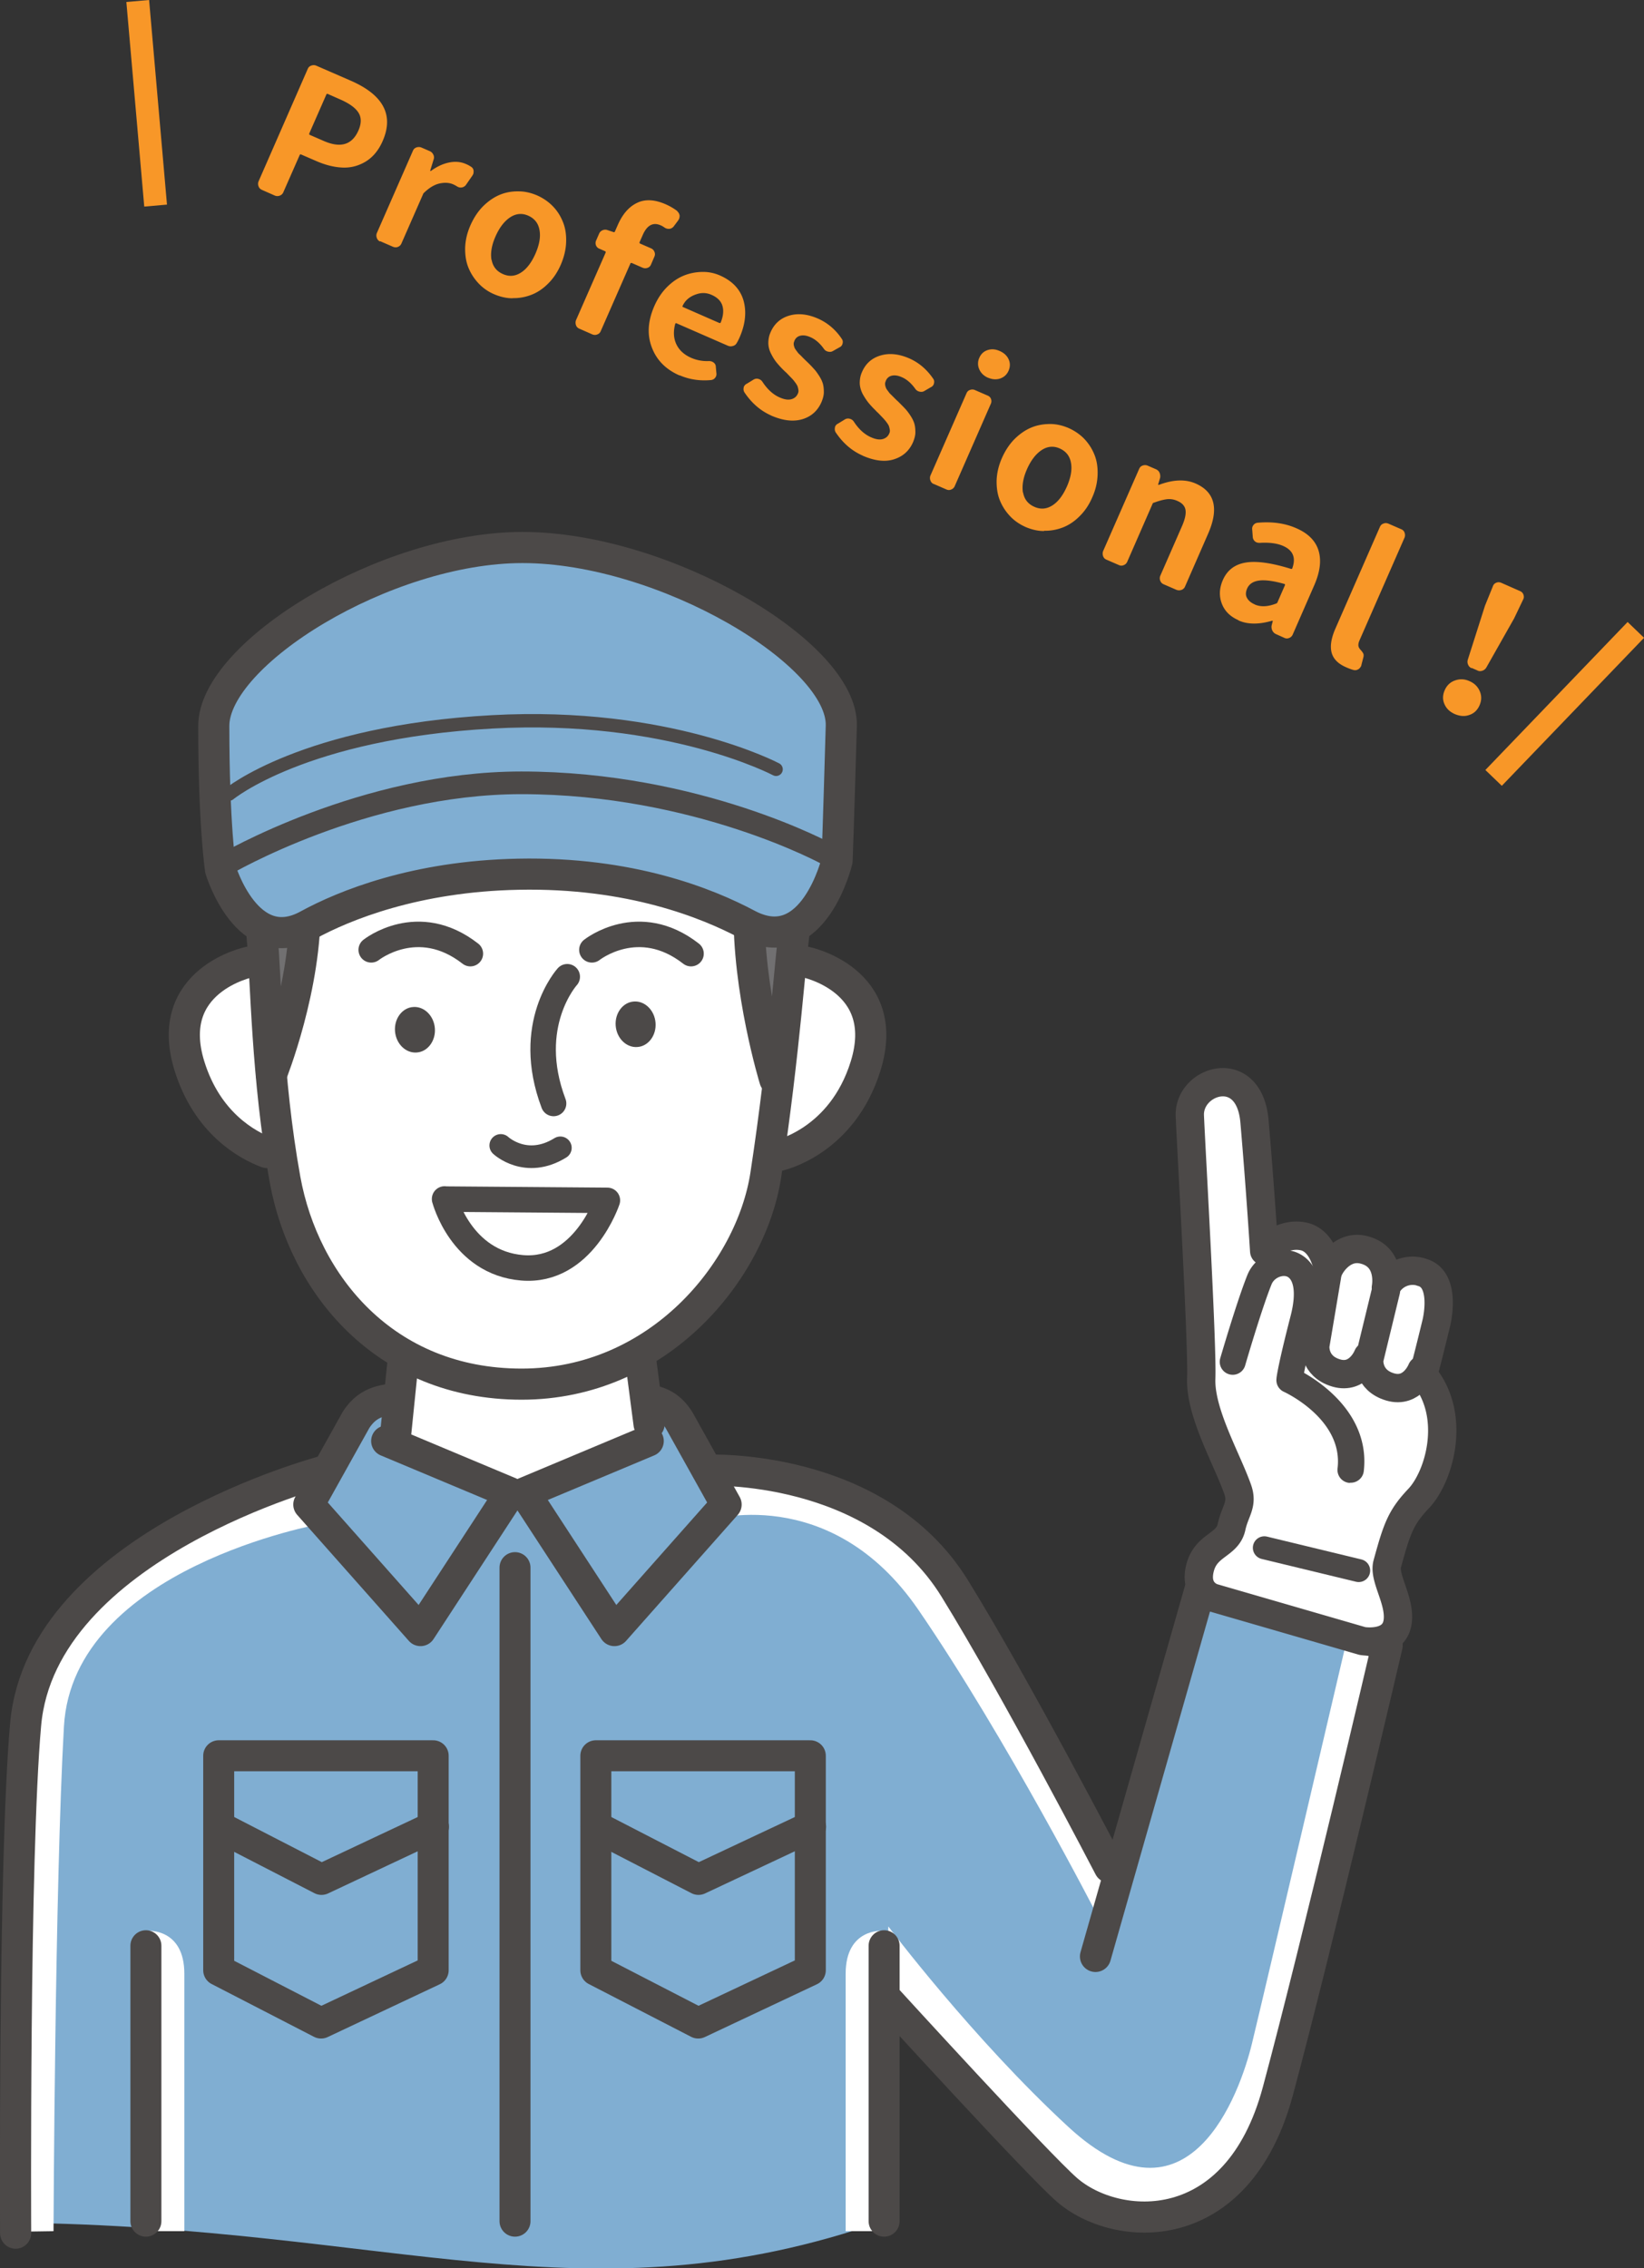 <svg id="Layer_2" data-name="Layer 2" xmlns="http://www.w3.org/2000/svg" viewBox="0 0 116.74 161.07"><rect x="0" y="0" width="116.74" height="161.07" fill="#333333" stroke="none"/><defs><style>.cls-2,.cls-4,.cls-5,.cls-7,.cls-8{stroke:#4c4948;stroke-linecap:round;stroke-linejoin:round;fill:none}.cls-2{stroke-width:2.21px}.cls-11{fill:#fff}.cls-4{stroke-width:2.2px}.cls-5{stroke-width:1.81px}.cls-12{fill:#80aed2}.cls-7{stroke-width:2.01px}.cls-8{stroke-width:1.61px}.cls-13{fill:#4c4948}</style></defs><g id="_レイヤー_1" data-name="レイヤー 1"><path class="cls-12" d="M.97 157.82s.27-19.19.43-23.47.09-16.47 4.25-20.12c4.98-4.37 14.83-9.19 17.85-9.49.17-.02 2.36-5.59 4.26-5.44.37.03.15 3.05.15 3.05l8.82 3.58 7.99-3.25.33-3.75 3.28 2.29 2.29 3.28s8.42.22 15.3 9.58c2.19 2.98 13.13 18.14 13.13 18.14l3.87-13.64 1.7-5.72 13.78 4.03s-4.84 21.01-6.59 29.5c-1.49 7.22-3.99 10.69-9.5 10.9-8.37.32-19.45-14.99-19.45-14.99l-.1 15.39c-21.15 7.42-34.81.43-61.77.15Z"/><path class="cls-11" d="M1.11 158.47s-.14-26.47.71-36.03c1.13-12.74 20.08-17.66 20.08-17.66l.91 3.43S5.18 111.33 4.54 122.6c-.64 11.26-.74 35.84-.74 35.84l-2.68.04Zm61.87-16.77s10.42 10.77 12.47 12.54c3.5 3.03 12.42 4.95 15.28-5.73 2.87-10.67 7.76-31.65 7.76-31.65l-2.75-.85s-5.99 25.61-6.84 29.11c-.85 3.51-4.49 13.8-13.03 5.92-6.8-6.27-12.79-14.24-12.79-14.24l-.11 4.89Z"/><path class="cls-11" d="M78.79 132.6s-6.81-12.5-11.23-19.59c-6.29-10.09-17.48-8.99-17.48-8.99l.84 2.36-.69 1.6s8.71-2.81 14.98 6.33 12.75 21.78 12.75 21.78l.82-3.49Z"/><path class="cls-4" d="m15.53 139.91 7.27 3.75 7.96-3.75v-15.23H15.53v15.23z"/><path class="cls-4" d="m15.55 129.71 7.28 3.75 7.95-3.74m11.53 10.19 7.27 3.75 7.96-3.75v-15.23H42.31v15.23z"/><path class="cls-4" d="m42.33 129.71 7.27 3.75 7.96-3.74"/><path class="cls-2" d="M50.23 104.4s12.04-.54 17.56 8.39c4.39 7.1 10.99 19.81 10.99 19.81m-55.71-28.15s-20.12 5.26-21.25 18c-.85 9.55-.71 36.13-.71 36.13"/><path class="cls-2" d="m77.79 138.93 7.46-26.17 13.25 4.09s-4.89 20.98-7.76 31.65c-2.87 10.67-11.47 10.04-14.97 7.01-2.05-1.77-12.85-13.61-12.85-13.61"/><path class="cls-4" d="M36.57 111.32v46.41"/><path class="cls-11" d="M60.05 158.44h2.62v-21.33s-2.62-.21-2.62 3.05v18.28Zm-46.96 0h-2.62v-21.33s2.62-.21 2.62 3.05v18.28Z"/><path class="cls-4" d="M62.78 138.17v19.56m-52.42-19.56v19.56"/><path class="cls-11" d="M100.92 90.33a2.1 2.1 0 0 0-2.51 1.11s.44-2.2-1.58-2.69c-1.41-.35-2.32.97-2.51 1.49 0 0-.28-2.13-1.76-2.44-1.62-.33-2.79 1.04-2.79 1.04s-.28-4.46-.69-9.22c-.38-4.3-4.71-2.93-4.59-.37.11 2.56.9 16.19.81 18.63-.09 2.44 1.81 5.68 2.59 7.89.38 1.08-.19 1.51-.44 2.67-.28 1.3-1.8 1.24-2.23 2.88-.46 1.76.93 2.14.93 2.14l10.59 3.07s2.28.4 2.51-1.39c.19-1.49-1.02-3.09-.74-4.09.69-2.52.96-3.3 2.23-4.64 1.49-1.58 2.69-5.85.38-8.71l-.06-.04c.45-1.7.94-3.74.94-3.74s.77-3.13-1.07-3.58Z"/><path class="cls-7" d="M100.92 90.33a2.1 2.1 0 0 0-2.51 1.11s.44-2.2-1.58-2.69c-1.41-.35-2.32.97-2.51 1.49 0 0-.28-2.13-1.76-2.44-1.62-.33-2.79 1.04-2.79 1.04s-.28-4.46-.69-9.22c-.38-4.3-4.71-2.93-4.59-.37.11 2.56.9 16.19.81 18.63-.09 2.44 1.81 5.68 2.59 7.89.38 1.08-.19 1.51-.44 2.67-.28 1.3-1.8 1.24-2.23 2.88-.46 1.76.93 2.14.93 2.14l10.59 3.07s2.28.4 2.51-1.39c.19-1.49-1.02-3.09-.74-4.09.69-2.52.96-3.3 2.23-4.64 1.49-1.58 2.69-5.85.38-8.71l-.06-.04c.45-1.7.94-3.74.94-3.74s.77-3.13-1.07-3.58Z"/><path class="cls-13" d="M95.86 105.3h-.07a.924.924 0 0 1-.81-1.03c.42-3.49-3.76-5.41-3.8-5.43a.909.909 0 0 1-.54-.92c0-.09.1-.96 1.01-4.49.44-1.71.17-2.64-.29-2.79-.34-.11-.89.11-1.07.57-.71 1.76-1.86 5.71-1.87 5.75a.92.92 0 1 1-1.77-.51c.05-.17 1.19-4.08 1.93-5.92.53-1.31 2.07-2.06 3.36-1.64.6.2 2.5 1.14 1.51 5-.5 1.93-.74 3.02-.85 3.6.51.29 1.25.77 1.97 1.44 1.73 1.61 2.51 3.53 2.27 5.55-.06.48-.48.83-.96.81Z"/><path class="cls-7" d="M100.95 97.28s-.65 1.67-2.23 1.21c-1.64-.48-1.49-1.95-1.49-1.95l1.19-4.9m-1.3 4.65s-.65 1.67-2.23 1.21c-1.64-.48-1.49-1.95-1.49-1.95l.83-4.93"/><path style="fill:none;stroke:#4c4948;stroke-linecap:round;stroke-linejoin:round;stroke-width:1.63px" d="m96.48 111.53-6.7-1.62"/><path class="cls-11" d="M61.47 73.71c0-4.89-5.67-6.02-5.67-6.02.09-.25 2.96-3.74 3.14-4.49.18-.74.78-9.08.85-10.2.53-7.97-15.3-14.24-22.9-14.29-13.6-.09-20.41 7.34-21.52 12.59-.4 1.91.64 11.58 1.28 13.18.37.92 2.21 2.3 2.32 3.07.22 1.48-6.71 1.23-5.53 7.51.58 3.06 3.33 6.73 6.09 6.94 1.15 3.71 1.81 6.69 5 10.52l4.41 3.66-.87 5.96 8.55 3.99 8.93-4.04-.21-6.44 1.2-.52c6.22-2.36 7.5-8.25 8.56-13.14.39-1.79 6.38-1.16 6.38-8.29Z"/><path d="M19.69 75.69s2.03-5.31 1.9-11.19l-3.73 1.7 1.83 9.49Zm34.85 0s-2.03-5.31-1.9-11.19l3.73 1.7-1.83 9.49Z" style="fill:#717071"/><path class="cls-13" d="M30.88 73.02c.07.89-.51 1.67-1.29 1.72-.78.06-1.47-.62-1.54-1.51-.07-.89.51-1.67 1.29-1.72.78-.06 1.47.62 1.54 1.51Zm15.67-.39c.07.89-.51 1.67-1.29 1.72-.78.06-1.47-.62-1.54-1.51-.07-.89.51-1.67 1.29-1.72.78-.06 1.47.62 1.54 1.51Z"/><path class="cls-2" d="M57.22 68.32s6.14 1.26 4.25 7.37c-1.69 5.46-6.23 6.38-6.23 6.38M17.7 68.32s-6.14 1.26-4.25 7.37c1.27 4.1 4.14 5.64 5.5 6.15"/><path class="cls-5" d="M26.36 67.45s3.31-2.64 7.04.27m8.63-.27s3.31-2.64 7.04.27"/><path class="cls-8" d="M35.56 81.34s1.79 1.68 4.23.17"/><path class="cls-5" d="M31.57 85.14s1.17 4.53 5.51 4.89c4.34.36 6.05-4.79 6.05-4.79l-11.56-.09Z"/><path class="cls-2" d="m28.6 96.87-.51 5.01m17.37-5.57.63 4.82"/><path class="cls-5" d="M40.28 69.36s-3.09 3.4-.97 9"/><path class="cls-2" d="M56.44 65.84c-.29 1.8-.73 8.9-2.06 17.59-1.04 6.8-7.58 14.86-17.34 14.86s-15.46-7.15-16.8-14.53c-1.31-7.23-1.34-14.23-1.63-17.28"/><path d="M55.02 76.66s-1.95-6.35-1.82-12.23M19.27 76.3s2.52-6.28 2.39-12.16" style="fill:#fff;stroke-width:2.21px;stroke:#4c4948;stroke-linecap:round;stroke-linejoin:round"/><path class="cls-12" d="m57.45 64.93 2.32-3.84s-.25-1.88-.03-9.54c.15-5.13-12.61-12.67-22.64-12.67-9.75 0-21.92 7.54-21.92 12.67 0 7.04.31 9.84.31 9.84l2.43 3.74s1.42 1.13 3.94-.22c2.6-1.39 7.66-3.48 14.95-3.62 7.95-.16 13.6 1.76 16.26 3.57 3.06 2.09 4.38.07 4.38.07Z"/><path class="cls-2" d="M59.44 61.11s.08-1.9.3-9.56c.15-5.13-12.61-12.67-22.64-12.67-9.75 0-21.92 7.54-21.92 12.67 0 7.04.48 10.2.48 10.2s1.89 6.31 6.2 3.95c2.58-1.41 7.66-3.48 14.95-3.62 7.95-.16 13.42 2.06 16.26 3.57 4.69 2.5 6.37-4.53 6.37-4.53Z"/><path class="cls-8" d="M58.78 60.67s-9.22-5.08-21.76-5.08c-11.18 0-21.03 5.79-21.03 5.79"/><path d="M55.11 54.63s-7.64-4.06-20.16-3.37c-13.37.73-18.68 5.13-18.68 5.13" style="stroke-width:.95px;fill:none;stroke:#4c4948;stroke-linecap:round;stroke-linejoin:round"/><path class="cls-2" d="M46.3 99.46c.62.14 1.33.44 1.92 1.39l3.34 5.99-7.93 8.95-6.38-9.78 8.78-3.68M28.2 99.25c-.64.24-1.96.05-2.93 1.6l-3.34 5.99 7.93 8.95 6.38-9.78-8.78-3.68"/><path d="M18.6 13.48a.397.397 0 0 1-.24-.25.47.47 0 0 1 0-.35l3.49-7.98c.05-.12.13-.2.25-.24a.47.47 0 0 1 .35 0l2.48 1.08c2.3 1.01 3.05 2.44 2.24 4.28-.28.64-.67 1.12-1.18 1.44-.51.31-1.05.46-1.64.44-.59-.02-1.21-.17-1.86-.45l-1.13-.49s-.05 0-.07.03l-1.17 2.66c-.05.12-.14.2-.25.24a.47.47 0 0 1-.35 0l-.93-.41Zm3.36-3.99s-.01.06.02.08l1.01.44c1.19.52 2.01.28 2.46-.74.22-.5.22-.92.01-1.26-.21-.34-.63-.65-1.26-.93l-.95-.42s-.05 0-.07.04l-1.22 2.78Zm5.03 7.66a.407.407 0 0 1-.23-.25.47.47 0 0 1 0-.35l2.56-5.84c.05-.12.13-.2.25-.24.11-.04.23-.04.34 0l.6.26c.12.05.2.13.26.25s.06.24.02.35l-.24.78s0 .03.01.03h.04c.42-.31.85-.51 1.29-.6.44-.09.83-.05 1.18.1.15.06.27.13.38.2s.17.17.18.29c0 .09 0 .18-.04.26-.02.04-.04.07-.06.1l-.45.65a.462.462 0 0 1-.62.1c-.08-.05-.17-.1-.28-.15-.28-.12-.6-.14-.97-.06-.36.08-.73.3-1.1.66-.03.02-.05.05-.06.08l-1.54 3.51a.44.44 0 0 1-.25.25c-.11.05-.23.04-.34 0l-.92-.4Zm9.4 4.03c-.45 0-.89-.11-1.31-.29-.42-.18-.79-.44-1.1-.77-.31-.33-.55-.7-.72-1.12-.17-.42-.24-.89-.23-1.42.02-.52.14-1.05.38-1.59s.54-.99.91-1.36c.38-.37.78-.64 1.2-.81.42-.17.86-.24 1.32-.23.45 0 .89.11 1.31.29.42.19.79.44 1.11.77.32.33.55.7.72 1.13.17.42.24.9.22 1.43-.02.53-.15 1.06-.38 1.59s-.54.99-.91 1.35c-.37.37-.77.63-1.19.79s-.86.24-1.31.23Zm-1.48-2.73c.09.48.35.81.8 1.01.45.2.87.16 1.28-.1.41-.26.75-.71 1.03-1.34.28-.64.38-1.2.29-1.68-.08-.48-.35-.82-.79-1.02s-.88-.16-1.29.11c-.41.27-.76.72-1.04 1.35s-.37 1.19-.29 1.67ZM48.09 15c.09.08.15.18.17.31 0 .08-.01.16-.04.23-.02.04-.04.08-.06.11l-.33.44c-.08.09-.18.15-.3.16a.53.53 0 0 1-.34-.09c-.1-.07-.2-.13-.28-.16-.54-.24-.97 0-1.27.69l-.23.52s0 .07.03.08l.78.34c.12.05.2.13.25.25.05.11.05.23 0 .34l-.24.56c-.05.12-.13.2-.25.24-.11.04-.23.04-.35-.01l-.78-.34s-.07 0-.08.03l-2.11 4.81c-.05.12-.13.2-.25.24-.12.05-.23.04-.34 0l-.93-.41a.397.397 0 0 1-.24-.25.525.525 0 0 1 0-.35l2.11-4.81s0-.07-.02-.08l-.43-.19a.406.406 0 0 1-.24-.24.446.446 0 0 1 .01-.34l.21-.48c.05-.12.13-.2.25-.25a.47.47 0 0 1 .35-.01l.45.15s.05 0 .07-.04l.22-.5c.33-.74.77-1.26 1.35-1.54.57-.28 1.25-.25 2.05.1.29.13.57.29.83.49Zm.16 11.66c-.96-.42-1.62-1.08-1.96-1.98-.35-.9-.29-1.89.18-2.96.23-.52.53-.97.9-1.34.37-.37.77-.64 1.19-.81.42-.17.85-.25 1.3-.26s.87.08 1.26.25c.89.39 1.45.99 1.68 1.79.22.8.13 1.68-.29 2.63-.06.13-.12.26-.19.37-.06.11-.15.19-.28.22-.13.04-.25.03-.38-.03l-3.64-1.59s-.06 0-.07.04c-.15.55-.12 1.04.08 1.46s.55.74 1.05.96c.39.17.81.25 1.26.23.12 0 .24.03.34.11s.15.18.15.3l.04.44c.02.13-.01.24-.09.34-.08.1-.18.15-.31.16-.78.07-1.52-.04-2.21-.34Zm.21-4.91s0 .04.03.05l2.6 1.14s.06 0 .08-.02c.19-.46.23-.86.13-1.2-.1-.34-.36-.6-.77-.78-.36-.16-.72-.17-1.09-.04-.48.16-.8.44-.98.85Zm6.31 7.76c-.77-.34-1.4-.89-1.91-1.65a.452.452 0 0 1-.05-.34c0-.03 0-.05.02-.07a.39.39 0 0 1 .2-.2l.49-.3c.11-.06.23-.08.34-.04.12.03.21.1.28.2.35.54.77.92 1.24 1.12.32.14.59.18.81.12.22-.06.38-.19.47-.41.04-.08.05-.18.03-.28-.02-.1-.04-.2-.08-.28-.04-.08-.11-.18-.21-.31s-.19-.22-.26-.29c-.07-.07-.17-.18-.32-.33-.06-.05-.1-.09-.13-.12-.21-.2-.38-.39-.53-.57s-.28-.39-.4-.63a1.68 1.68 0 0 1-.2-.75c0-.26.04-.53.16-.79.26-.6.71-1 1.33-1.18.62-.18 1.3-.11 2.05.22.67.3 1.24.78 1.68 1.44.07.1.08.21.05.33a.37.37 0 0 1-.21.26l-.48.27c-.1.06-.21.07-.34.04s-.22-.09-.29-.19c-.29-.41-.61-.68-.95-.83-.29-.13-.53-.16-.73-.11a.58.58 0 0 0-.42.37c-.02.05-.04.11-.05.16 0 .05 0 .11.01.16.02.06.03.11.05.16.02.05.05.1.1.17.05.06.09.12.12.16.03.04.08.1.16.17s.13.13.17.17l.19.19c.09.08.15.15.19.18.18.18.33.33.44.46.12.12.24.29.37.49s.22.39.27.56c.05.17.07.38.07.61 0 .23-.07.47-.17.71-.27.61-.72 1.02-1.36 1.21s-1.38.1-2.21-.26Zm6.48 2.84c-.77-.34-1.4-.89-1.91-1.65a.452.452 0 0 1-.05-.34c0-.03 0-.05.02-.08a.39.39 0 0 1 .2-.2l.49-.3a.43.43 0 0 1 .35-.04c.12.03.21.1.28.2.35.54.77.92 1.24 1.12.32.14.59.18.81.12.22-.06.38-.19.47-.41.04-.08.05-.18.03-.28-.02-.1-.04-.2-.08-.28-.04-.08-.11-.18-.21-.31-.1-.12-.19-.22-.26-.29-.07-.07-.17-.18-.32-.33a.658.658 0 0 1-.12-.12c-.21-.2-.38-.39-.53-.57a4.58 4.58 0 0 1-.41-.63c-.12-.24-.19-.49-.2-.75 0-.26.04-.53.16-.79.26-.61.71-1 1.33-1.18.62-.18 1.3-.11 2.05.22.67.3 1.23.78 1.68 1.44.07.1.08.21.05.33a.37.37 0 0 1-.21.26l-.48.28c-.1.06-.21.07-.34.04a.482.482 0 0 1-.29-.19c-.29-.41-.61-.68-.95-.83-.29-.13-.53-.16-.73-.11a.58.58 0 0 0-.42.37c-.02.05-.04.11-.05.16 0 .05 0 .11.01.17.02.06.03.11.05.16.02.05.05.1.1.17.05.06.09.12.12.16.03.04.08.1.16.17l.17.17.19.19c.09.08.15.14.19.18.18.18.33.33.45.46s.24.29.37.49.22.39.27.56c.05.17.07.38.07.61 0 .23-.07.47-.17.71-.27.61-.72 1.01-1.36 1.21s-1.38.1-2.21-.26Zm5.05 2.02a.407.407 0 0 1-.23-.25.47.47 0 0 1 0-.35l2.56-5.84c.05-.12.13-.2.25-.24.11-.04.23-.04.33 0l.92.4c.12.05.2.13.24.24s.04.23-.01.34l-2.56 5.84a.44.44 0 0 1-.25.25c-.11.05-.23.05-.34 0l-.92-.4Zm3.87-7.54c-.3-.13-.51-.33-.63-.6a.979.979 0 0 1 0-.82c.12-.28.32-.46.59-.55.27-.09.56-.07.87.07.29.13.5.32.62.58.12.26.12.53 0 .81s-.32.46-.6.56c-.28.09-.56.07-.86-.06Zm3.96 10.88c-.45 0-.89-.11-1.31-.29-.42-.19-.79-.44-1.1-.77-.31-.33-.55-.7-.72-1.12-.17-.42-.24-.89-.23-1.42.02-.52.14-1.05.38-1.59s.54-.99.91-1.36c.38-.37.78-.64 1.2-.81.42-.17.86-.24 1.32-.24.45 0 .89.11 1.31.29.42.19.79.44 1.11.77.31.33.55.7.72 1.13.17.42.24.9.22 1.43-.02.53-.14 1.06-.38 1.59-.23.54-.54.99-.91 1.35-.37.37-.77.63-1.19.79-.42.16-.86.24-1.31.23Zm-1.48-2.73c.09.48.35.81.8 1.01.45.2.87.16 1.28-.1.41-.26.75-.71 1.03-1.34.28-.64.38-1.2.29-1.68-.08-.48-.35-.82-.79-1.02s-.88-.16-1.29.11c-.41.27-.76.72-1.04 1.35s-.37 1.19-.29 1.67Zm5.91 4.76c-.11-.05-.19-.13-.23-.25s-.04-.23 0-.35l2.56-5.84c.05-.12.13-.2.25-.24.11-.04.23-.04.34 0l.6.26c.12.05.21.14.26.25.05.12.06.24.04.36l-.14.47s0 .03.01.03h.05c1.01-.38 1.87-.41 2.59-.1 1.38.6 1.68 1.8.89 3.59l-1.63 3.73c-.05.12-.14.2-.25.24-.12.04-.23.04-.35 0l-.92-.4a.422.422 0 0 1-.24-.25.47.47 0 0 1 0-.35l1.54-3.52c.22-.5.3-.89.25-1.17-.05-.28-.25-.49-.58-.63a1.38 1.38 0 0 0-.74-.12c-.24.03-.55.11-.93.25-.04 0-.07.03-.08.06l-1.8 4.12c-.05.12-.13.2-.25.25s-.23.05-.34 0l-.92-.4Zm9.38 4.3c-.59-.26-.98-.65-1.18-1.18-.2-.53-.18-1.08.07-1.66.31-.71.85-1.12 1.62-1.25.77-.13 1.85.02 3.23.45.04 0 .07 0 .08-.03.28-.76.06-1.29-.64-1.6-.43-.19-.98-.26-1.67-.22-.12 0-.23-.02-.33-.1a.448.448 0 0 1-.16-.3l-.04-.53c-.02-.13.01-.24.09-.34.08-.1.18-.15.31-.16 1.03-.09 1.94.04 2.73.39.85.37 1.37.9 1.58 1.59.21.69.11 1.51-.31 2.47l-1.52 3.48a.44.44 0 0 1-.25.25c-.11.05-.23.05-.34 0l-.6-.27a.527.527 0 0 1-.26-.25.591.591 0 0 1-.05-.37l.08-.31s-.01-.02-.02-.02h-.03c-.93.27-1.73.27-2.38-.02Zm1.17-1.11c.42.18.93.16 1.53-.08a.12.12 0 0 0 .07-.07l.54-1.24s0-.05-.03-.07h-.01c-.8-.23-1.41-.3-1.82-.24-.42.06-.69.25-.83.56-.11.26-.12.48-.01.67.1.19.29.35.55.46Zm6.47 4.45c-.58-.25-.92-.61-1.03-1.07s-.01-1.02.28-1.68l3.16-7.22c.05-.11.13-.19.25-.23.12-.05.23-.04.34 0l.92.4c.12.05.2.13.24.25.04.12.04.23 0 .34l-3.2 7.3c-.11.25-.11.44 0 .58 0 .01.03.05.08.1.05.06.08.1.1.12.02.03.04.06.07.11.03.05.04.1.04.14 0 .04 0 .08-.01.13l-.14.54s-.01.06-.02.09c-.04.09-.1.17-.18.23-.11.07-.22.1-.35.07-.17-.04-.34-.11-.53-.19Zm8.76 3.39c-.33.12-.67.09-1.03-.06-.36-.16-.6-.39-.74-.71-.14-.32-.13-.65.02-.99s.39-.57.73-.69.68-.11 1.03.05c.35.15.59.39.73.72.14.33.13.66-.02 1s-.39.57-.72.68Zm.16-3.32a.44.44 0 0 1-.25-.25.493.493 0 0 1-.02-.36l1.22-3.83.56-1.38c.04-.12.12-.2.24-.25.12-.05.23-.04.34 0l1.36.6c.11.05.19.13.23.25.04.12.04.23-.02.34l-.64 1.34-1.98 3.5c-.07.11-.16.18-.28.22-.12.04-.24.04-.35-.02l-.41-.18Z" style="fill:#f89728"/><path d="m9.78.07 1.27 14.53m105.11 30.13-10.1 10.51" style="stroke:#f89728;stroke-miterlimit:10;stroke-width:1.62px;fill:none"/></g></svg>